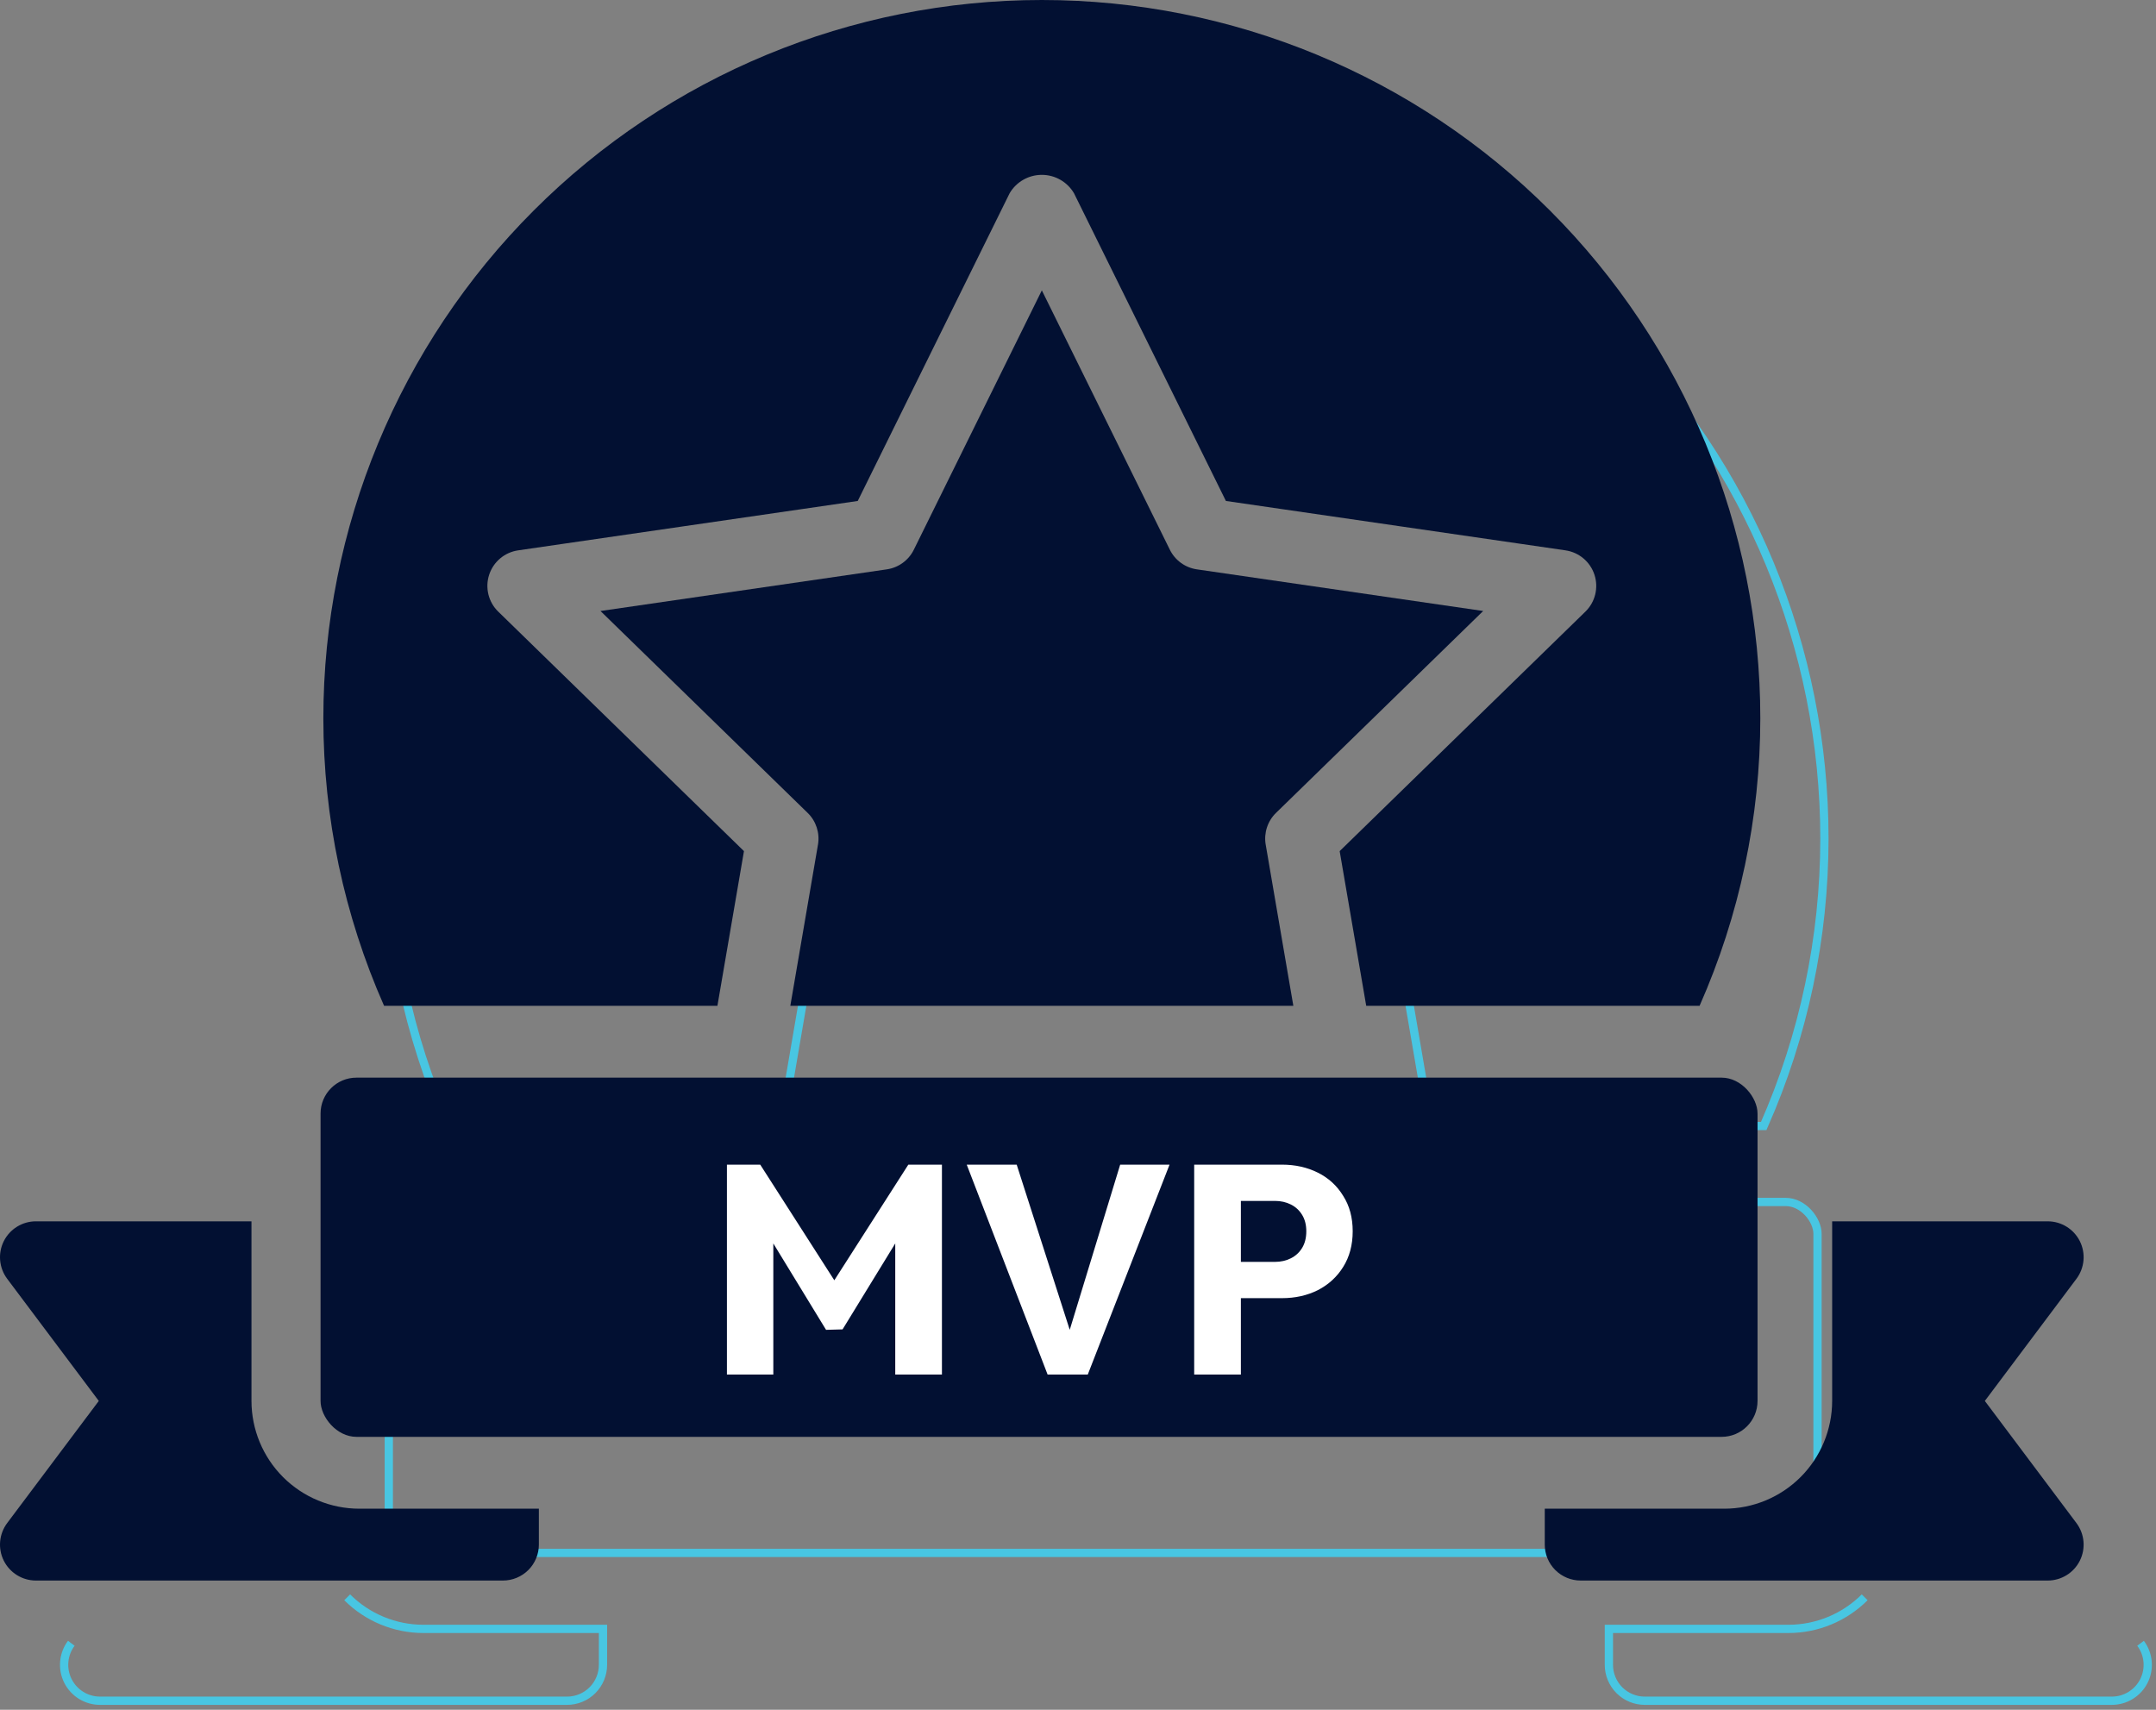 <svg width="261" height="207" viewBox="0 0 261 207" fill="none" xmlns="http://www.w3.org/2000/svg">
<rect x="0" y="0" width="261" height="207" fill="#808080" stroke="none"/>
<path d="M225.733 193.382C223.287 195.826 219.971 197.202 216.511 197.206H194.767V201.555C194.767 202.708 195.225 203.815 196.04 204.631C196.856 205.446 197.962 205.904 199.116 205.904H255.652C257.298 205.904 258.805 204.974 259.542 203.501C260.278 202.027 260.119 200.264 259.131 198.946" stroke="#48C6E2"/>
<path d="M42.029 193.381C44.475 195.826 47.792 197.202 51.251 197.206L72.996 197.206V201.555C72.996 202.708 72.538 203.815 71.722 204.63C70.907 205.446 69.8 205.904 68.647 205.904H12.111C10.464 205.904 8.958 204.974 8.22 203.5C7.484 202.027 7.643 200.264 8.632 198.945" stroke="#48C6E2"/>
<path d="M97.824 117.595L94.611 136.321H54.256C49.412 125.361 46.909 113.512 46.905 101.53C46.905 78.462 56.069 56.339 72.382 40.029C88.691 23.716 110.815 14.552 133.883 14.552C156.95 14.552 179.074 23.716 195.384 40.029C211.696 56.338 220.86 78.461 220.86 101.53C220.856 113.512 218.354 125.361 213.51 136.321H173.152L169.939 117.595" stroke="#48C6E2"/>
<path d="M50.916 145.519H216.175C217.206 145.519 218.168 146.036 218.885 146.804C219.606 147.578 220.024 148.548 220.024 149.368V184.159C220.024 186.285 218.301 188.008 216.175 188.008H50.916C49.886 188.008 48.924 187.491 48.207 186.723C47.486 185.95 47.067 184.979 47.067 184.159V149.368C47.067 147.243 48.791 145.519 50.916 145.519Z" stroke="#48C6E2"/>
<path d="M240.28 169.607L251.369 154.821C252.357 153.503 252.517 151.74 251.781 150.266C251.043 148.793 249.536 147.863 247.89 147.863H221.796V169.607C221.793 173.067 220.416 176.383 217.972 178.829C215.525 181.274 212.209 182.65 208.75 182.654H187.005V187.003C187.005 188.156 187.463 189.263 188.278 190.078C189.094 190.894 190.201 191.352 191.354 191.352H247.89C249.536 191.352 251.043 190.422 251.781 188.948C252.516 187.475 252.357 185.712 251.369 184.394L240.28 169.607Z" fill="#021032"/>
<path d="M43.49 182.654C40.03 182.65 36.714 181.273 34.267 178.829C31.823 176.383 30.447 173.067 30.443 169.607V147.862H4.349C2.703 147.862 1.196 148.792 0.458 150.266C-0.277 151.739 -0.118 153.502 0.87 154.821L11.96 169.607L0.87 184.393C-0.118 185.712 -0.277 187.474 0.458 188.948C1.196 190.422 2.703 191.352 4.349 191.352H60.885C62.038 191.352 63.145 190.893 63.961 190.078C64.776 189.263 65.234 188.156 65.234 187.003V182.654L43.49 182.654Z" fill="#021032"/>
<path d="M86.849 121.769L90.062 103.043L60.313 74.045H60.311C59.129 72.89 58.702 71.162 59.215 69.587C59.727 68.015 61.086 66.867 62.725 66.63L103.836 60.651L122.221 23.402L122.219 23.4C123.033 22.017 124.516 21.169 126.12 21.169C127.722 21.169 129.205 22.017 130.018 23.4L148.404 60.649L189.515 66.629L189.513 66.63C191.152 66.867 192.511 68.015 193.023 69.587C193.536 71.162 193.111 72.89 191.927 74.045L162.177 103.043L165.391 121.769H205.748C210.592 110.809 213.095 98.96 213.099 86.978C213.099 63.909 203.934 41.785 187.622 25.476C171.312 9.164 149.189 0 126.121 0C103.053 0 80.929 9.164 64.62 25.476C48.308 41.786 39.144 63.91 39.144 86.978C39.147 98.96 41.65 110.809 46.494 121.769H86.849Z" fill="#021032"/>
<path d="M99.021 102.261L95.674 121.771H156.569L153.224 102.261H153.222C152.981 100.849 153.447 99.411 154.472 98.413L179.55 73.971L144.895 68.931C143.477 68.727 142.252 67.836 141.619 66.553L126.122 35.153L110.625 66.553C109.992 67.836 108.767 68.727 107.35 68.931L72.694 73.973L97.772 98.415V98.413C98.798 99.413 99.263 100.851 99.023 102.261L99.021 102.261Z" fill="#021032"/>
<path d="M43.155 130.467H208.414C210.815 130.467 212.763 132.868 212.763 134.816V169.607C212.763 172.009 210.815 173.956 208.414 173.956H43.155C40.753 173.956 38.806 171.554 38.806 169.607V134.816C38.806 132.414 40.753 130.467 43.155 130.467Z" fill="#021032"/>
<path d="M88 166.416V141H92.032L101 155L109.96 141H114.028V166.416H108.376V150.54L102 160.944L100 161L93.616 150.54V166.416H88Z" fill="white"/>
<path d="M126.822 166.416L117.03 141H123.078L129.5 161L135.606 141H141.582L131.682 166.416H126.822Z" fill="white"/>
<path d="M150.218 157.164V152.772H154.358C155.054 152.772 155.69 152.628 156.266 152.34C156.842 152.052 157.298 151.632 157.634 151.08C157.97 150.528 158.138 149.856 158.138 149.064C158.138 148.296 157.97 147.636 157.634 147.084C157.298 146.532 156.842 146.112 156.266 145.824C155.69 145.536 155.054 145.392 154.358 145.392H150.218V141H155.186C156.794 141 158.246 141.324 159.542 141.972C160.838 142.62 161.858 143.556 162.602 144.78C163.37 145.98 163.754 147.408 163.754 149.064C163.754 150.72 163.37 152.16 162.602 153.384C161.858 154.584 160.838 155.52 159.542 156.192C158.246 156.84 156.794 157.164 155.186 157.164H150.218ZM144.566 166.416V141H150.218V166.416H144.566Z" fill="white"/>
</svg>
